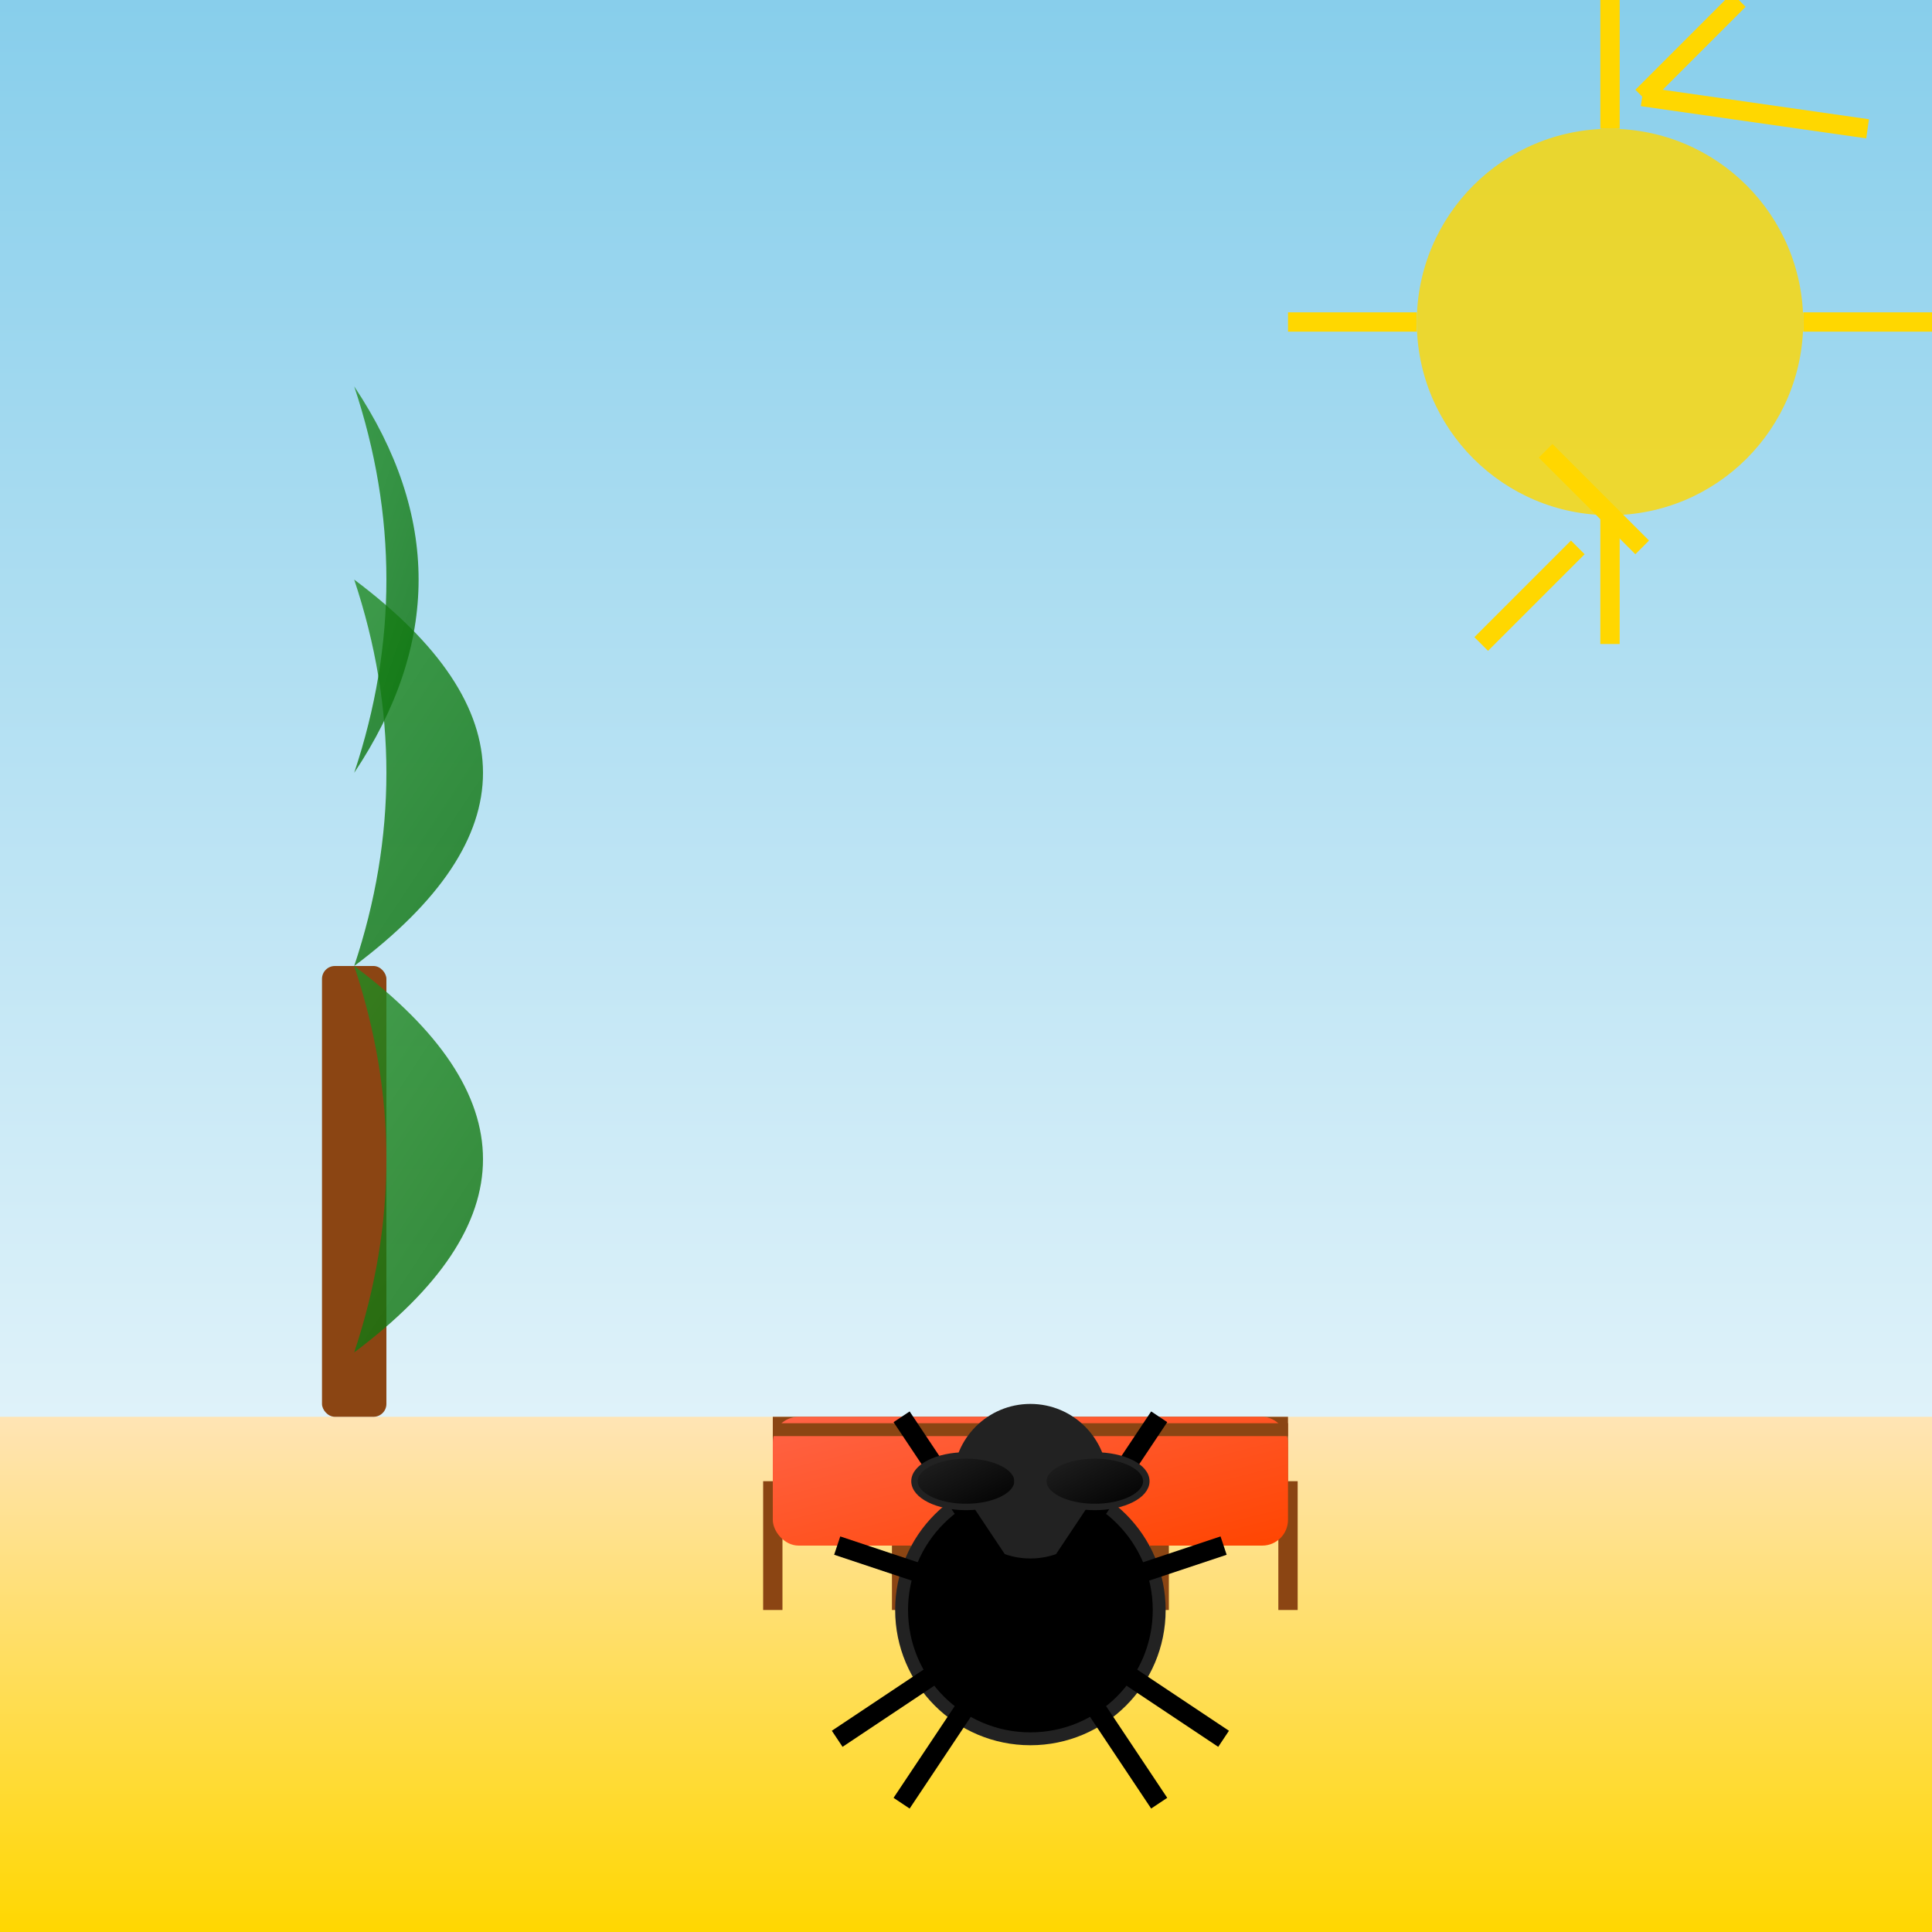 <svg viewBox="0 0 300 300" xmlns="http://www.w3.org/2000/svg">
  <rect x="0" y="0" width="300" height="300" fill="#333333" stroke="none"/>
  <!-- Background Sky Gradient -->
  <defs>
    <linearGradient id="skyGradient" x1="0" y1="0" x2="0" y2="1">
      <stop offset="0%" stop-color="#87CEEB"/>
      <stop offset="100%" stop-color="#FFFFFF"/>
    </linearGradient>
    <!-- Beach Gradient -->
    <linearGradient id="beachGradient" x1="0" y1="0" x2="0" y2="1">
      <stop offset="0%" stop-color="#FFE4B5"/>
      <stop offset="100%" stop-color="#FFD700"/>
    </linearGradient>
    <!-- Palm Leaf Gradient -->
    <linearGradient id="leafGradient" x1="0" y1="0" x2="1" y2="1">
      <stop offset="0%" stop-color="#228B22"/>
      <stop offset="100%" stop-color="#006400"/>
    </linearGradient>
    <!-- Seat Cloth Gradient -->
    <linearGradient id="seatGradient" x1="0" y1="0" x2="1" y2="1">
      <stop offset="0%" stop-color="#FF6347"/>
      <stop offset="100%" stop-color="#FF4500"/>
    </linearGradient>
    <!-- Sunglasses Gradient -->
    <linearGradient id="sunglassesGradient" x1="0" y1="0" x2="1" y2="1">
      <stop offset="0%" stop-color="#222"/>
      <stop offset="100%" stop-color="#000"/>
    </linearGradient>
  </defs>
  <!-- Sky Background -->
  <rect width="300" height="300" fill="url(#skyGradient)" />

  <!-- Sun -->
  <circle cx="250" cy="50" r="30" fill="#FFD700" opacity="0.8"/>
  <!-- Sun rays -->
  <g stroke="#FFD700" stroke-width="3">
    <line x1="250" y1="20" x2="250" y2="0"/>
    <line x1="250" y1="80" x2="250" y2="100"/>
    <line x1="220" y1="50" x2="200" y2="50"/>
    <line x1="280" y1="50" x2="300" y2="50"/>
    <line x1="240" y1="70" x2="255" y2="85"/>
    <line x1="255" y1="15" x2="270" y2="0"/>
    <line x1="245" y1="85" x2="230" y2="100"/>
    <line x1="255" y1="15" x2="290" y2="20"/>
  </g>

  <!-- Beach -->
  <rect y="220" width="300" height="80" fill="url(#beachGradient)" />

  <!-- Palm Tree Trunk -->
  <rect x="50" y="150" width="10" height="70" fill="#8B4513" rx="2" ry="2"/>
  
  <!-- Palm Leaves -->
  <g fill="url(#leafGradient)" transform="translate(55,150)">
    <!-- Left Leaf -->
    <path d="M0,0 Q40,-30 0,-60 Q10,-30 0,0" opacity="0.8"/>
    <!-- Right Leaf -->
    <path d="M0,0 Q40,30 0,60 Q10,30 0,0" opacity="0.8"/>
    <!-- Top Leaf -->
    <path d="M0,-30 Q20,-60 0,-90 Q10,-60 0,-30" opacity="0.8"/>
  </g>

  <!-- Beach Chair -->
  <g transform="translate(120,220)">
    <!-- Chair base -->
    <rect x="0" y="0" width="80" height="10" fill="#8B4513"/>
    <!-- Legs -->
    <line x1="0" y1="10" x2="0" y2="30" stroke="#8B4513" stroke-width="3"/>
    <line x1="80" y1="10" x2="80" y2="30" stroke="#8B4513" stroke-width="3"/>
    <line x1="20" y1="10" x2="20" y2="30" stroke="#8B4513" stroke-width="3"/>
    <line x1="60" y1="10" x2="60" y2="30" stroke="#8B4513" stroke-width="3"/>
    <!-- Seat fabric -->
    <rect x="0" y="0" width="80" height="20" fill="url(#seatGradient)" rx="4" ry="4"/>
    <!-- Support Bars -->
    <line x1="0" y1="2" x2="80" y2="2" stroke="#8B4513" stroke-width="2"/>
  </g>

  <!-- Spider Body -->
  <circle cx="160" cy="250" r="20" fill="#000" stroke="#222" stroke-width="2"/>
  <!-- Spider Head -->
  <circle cx="160" cy="230" r="12" fill="#222"/>
  <!-- Spider Legs -->
  <g stroke="#000" stroke-width="3">
    <!-- Left Legs -->
    <line x1="160" y1="250" x2="130" y2="270"/>
    <line x1="160" y1="250" x2="130" y2="240"/>
    <line x1="160" y1="250" x2="140" y2="280"/>
    <line x1="160" y1="250" x2="140" y2="220"/>
    <!-- Right Legs -->
    <line x1="160" y1="250" x2="190" y2="270"/>
    <line x1="160" y1="250" x2="190" y2="240"/>
    <line x1="160" y1="250" x2="180" y2="280"/>
    <line x1="160" y1="250" x2="180" y2="220"/>
  </g>

  <!-- Spider's Sunglasses -->
  <g fill="url(#sunglassesGradient)" stroke="#222" stroke-width="1">
    <!-- Left lens -->
    <ellipse cx="150" cy="230" rx="8" ry="4"/>
    <!-- Right lens -->
    <ellipse cx="170" cy="230" rx="8" ry="4"/>
    <!-- Bridge -->
    <rect x="158" y="228" width="4" height="4" fill="#222"/>
  </g>
</svg>